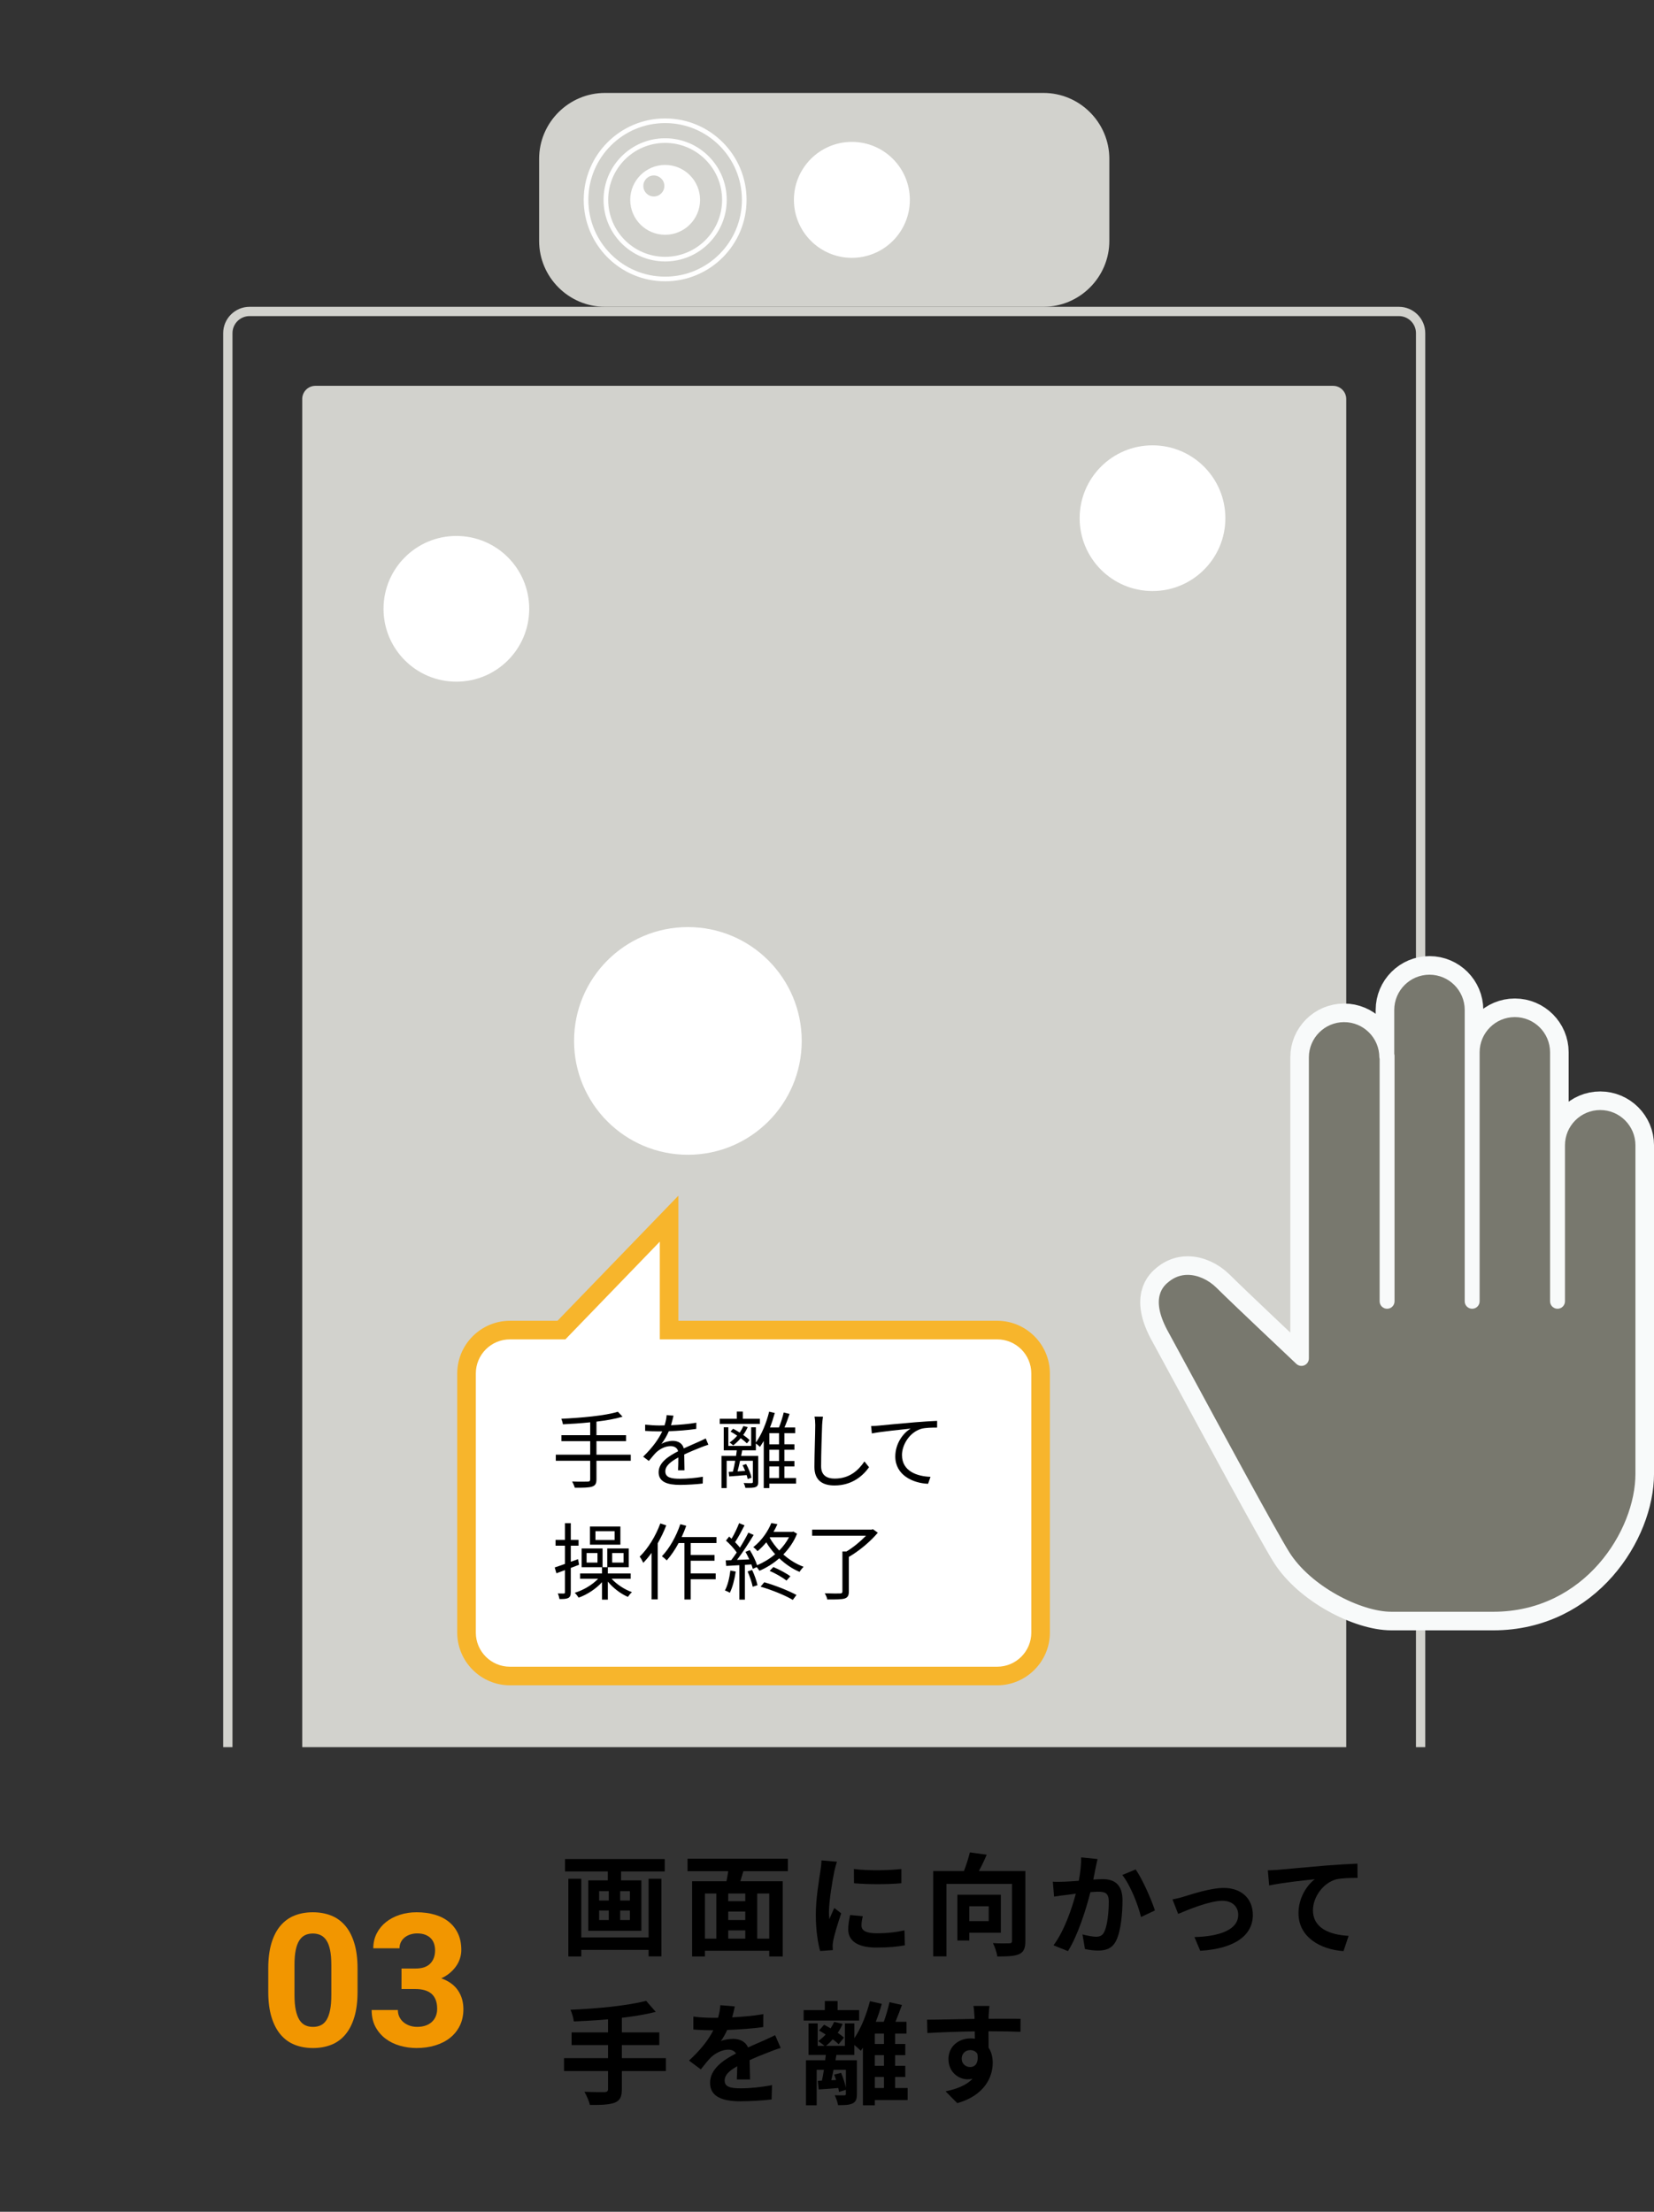 <?xml version="1.0" encoding="utf-8"?>
<!-- Generator: Adobe Illustrator 16.0.0, SVG Export Plug-In . SVG Version: 6.00 Build 0)  -->
<!DOCTYPE svg PUBLIC "-//W3C//DTD SVG 1.1//EN" "http://www.w3.org/Graphics/SVG/1.1/DTD/svg11.dtd">
<svg version="1.1" id="レイヤー_1" xmlns="http://www.w3.org/2000/svg" xmlns:xlink="http://www.w3.org/1999/xlink" x="0px"
	 y="0px" width="280px" height="374.382px" viewBox="0 0 280 374.382" enable-background="new 0 0 280 374.382"
	 xml:space="preserve">
<rect x="0" y="0" width="280" height="374.382" fill="#333333" stroke="none"/>
<g>
	<defs>
		<rect id="SVGID_1_" width="280" height="295.73"/>
	</defs>
	<clipPath id="SVGID_2_">
		<use xlink:href="#SVGID_1_"  overflow="visible"/>
	</clipPath>
	<g clip-path="url(#SVGID_2_)">
		<g>
			<path fill="#D2D2CD" d="M187.795,40.784c0,6.131-5.017,11.147-11.147,11.147h-74.233c-6.131,0-11.147-5.017-11.147-11.147V26.878
				c0-6.131,5.017-11.147,11.147-11.147h74.233c6.131,0,11.147,5.017,11.147,11.147V40.784z"/>
		</g>
		<g>
			<g>
				<path fill="#D2D2CD" d="M236.818,53.505c1.592,0,2.886,1.295,2.886,2.886v277.795c0,1.591-1.294,2.886-2.886,2.886H42.242
					c-1.592,0-2.886-1.295-2.886-2.886V56.391c0-1.591,1.294-2.886,2.886-2.886H236.818 M236.818,51.932H42.242
					c-2.452,0-4.459,2.007-4.459,4.459v277.795c0,2.452,2.007,4.459,4.459,4.459h194.576c2.452,0,4.459-2.007,4.459-4.459V56.391
					C241.277,53.938,239.271,51.932,236.818,51.932L236.818,51.932z"/>
			</g>
		</g>
		<g>
			<path fill="#D2D2CD" d="M227.899,337.149c0,1.227-1.003,2.229-2.229,2.229H53.392c-1.227,0-2.229-1.003-2.229-2.229V67.536
				c0-1.227,1.003-2.229,2.229-2.229H225.67c1.227,0,2.229,1.003,2.229,2.229V337.149z"/>
		</g>
		<path fill="none" stroke="#FFFFFF" stroke-width="0.786" stroke-miterlimit="10" d="M125.99,33.829
			c0,7.396-5.996,13.393-13.391,13.393c-7.396,0-13.39-5.997-13.39-13.393c0-7.392,5.994-13.389,13.39-13.389
			C119.994,20.44,125.99,26.438,125.99,33.829z"/>
		<path fill="#FFFFFF" d="M154.026,33.829c0,5.42-4.395,9.813-9.815,9.813c-5.417,0-9.811-4.394-9.811-9.813
			c0-5.416,4.394-9.812,9.811-9.812C149.632,24.017,154.026,28.413,154.026,33.829z"/>
		<circle fill="none" stroke="#FFFFFF" stroke-width="0.786" stroke-miterlimit="10" cx="112.6" cy="33.829" r="10.034"/>
		<path fill="#FFFFFF" d="M112.6,27.918c-3.266,0-5.911,2.648-5.911,5.911c0,3.267,2.646,5.911,5.911,5.911s5.912-2.645,5.912-5.911
			C118.512,30.566,115.865,27.918,112.6,27.918z M110.686,33.257c-0.983,0-1.779-0.798-1.779-1.779s0.796-1.779,1.779-1.779
			c0.981,0,1.78,0.798,1.78,1.779S111.667,33.257,110.686,33.257z"/>
	</g>
	<circle clip-path="url(#SVGID_2_)" fill="#FFFFFF" cx="77.258" cy="103.052" r="12.333"/>
	<circle clip-path="url(#SVGID_2_)" fill="#FFFFFF" cx="195.104" cy="87.712" r="12.333"/>
	<g clip-path="url(#SVGID_2_)">
		<circle fill="#FFFFFF" cx="116.451" cy="176.193" r="19.27"/>
	</g>
</g>
<g>
	
		<path fill="#F7B52C" stroke="#F8FAFA" stroke-width="6.292" stroke-linecap="round" stroke-linejoin="round" stroke-miterlimit="10" d="
		M197.877,216.94c0.943-0.762,2.014-1.149,3.18-1.149c1.689,0,3.523,0.83,4.912,2.214c2.403,2.404,13.031,12.423,13.483,12.849
		c0.364,0.346,0.903,0.44,1.365,0.241c0.461-0.2,0.759-0.656,0.759-1.158v-50.961c0-3.287,2.677-5.964,5.965-5.964
		s5.962,2.677,5.962,5.964c0,0.088,0.034,0.163,0.051,0.246v41.045c0,0.695,0.564,1.261,1.262,1.261s1.26-0.565,1.26-1.261v-41.62
		c0-0.086-0.031-0.162-0.048-0.242v-7.457c0-3.287,2.675-5.963,5.963-5.963c3.289,0,5.965,2.676,5.965,5.963v7.173v42.146
		c0,0.695,0.562,1.261,1.262,1.261c0.697,0,1.262-0.565,1.262-1.261V178.12c0-3.289,2.676-5.962,5.961-5.962
		c3.289,0,5.965,2.673,5.965,5.962v15.736v26.41c0,0.695,0.565,1.261,1.262,1.261c0.695,0,1.261-0.565,1.261-1.261v-26.41
		c0-3.289,2.677-5.965,5.964-5.965s5.963,2.676,5.963,5.965v55.628c0,9.534-8.57,23.332-24.066,23.332h-17.234
		c-5.198,0-13.712-4.33-17.325-10.126c-2.327-3.737-11.816-21.282-16.915-30.708c-1.816-3.364-3.126-5.782-3.443-6.345
		C194.498,219.664,197.041,217.613,197.877,216.94z"/>
	<path fill="#78786E" d="M197.877,216.94c0.943-0.762,2.014-1.149,3.18-1.149c1.689,0,3.523,0.83,4.912,2.214
		c2.403,2.404,13.031,12.423,13.483,12.849c0.364,0.346,0.903,0.44,1.365,0.241c0.461-0.2,0.759-0.656,0.759-1.158v-50.961
		c0-3.287,2.677-5.964,5.965-5.964s5.962,2.677,5.962,5.964c0,0.088,0.034,0.163,0.051,0.246v41.045
		c0,0.695,0.564,1.261,1.262,1.261s1.26-0.565,1.26-1.261v-41.62c0-0.086-0.031-0.162-0.048-0.242v-7.457
		c0-3.287,2.675-5.963,5.963-5.963c3.289,0,5.965,2.676,5.965,5.963v7.173v42.146c0,0.695,0.562,1.261,1.262,1.261
		c0.697,0,1.262-0.565,1.262-1.261V178.12c0-3.289,2.676-5.962,5.961-5.962c3.289,0,5.965,2.673,5.965,5.962v15.736v26.41
		c0,0.695,0.565,1.261,1.262,1.261c0.695,0,1.261-0.565,1.261-1.261v-26.41c0-3.289,2.677-5.965,5.964-5.965
		s5.963,2.676,5.963,5.965v55.628c0,9.534-8.57,23.332-24.066,23.332h-17.234c-5.198,0-13.712-4.33-17.325-10.126
		c-2.327-3.737-11.816-21.282-16.915-30.708c-1.816-3.364-3.126-5.782-3.443-6.345C194.498,219.664,197.041,217.613,197.877,216.94z
		"/>
</g>
<g>
	<path fill="#FFFFFF" d="M86.322,283.692c-4.05,0-7.345-3.295-7.345-7.346V232.48c0-4.05,3.295-7.345,7.345-7.345h8.722
		l18.227-18.86v18.86h55.545c4.05,0,7.344,3.295,7.344,7.345v43.866c0,4.051-3.294,7.346-7.344,7.346H86.322z"/>
	<path fill="#F7B52C" d="M111.697,210.167v13.396v3.146h3.146h53.972c3.183,0,5.771,2.589,5.771,5.771v43.866
		c0,3.184-2.588,5.772-5.771,5.772H86.322c-3.183,0-5.771-2.589-5.771-5.772V232.48c0-3.183,2.589-5.771,5.771-5.771h8.055h1.335
		l0.928-0.96L111.697,210.167 M114.844,202.384l-20.467,21.179h-8.055c-4.905,0-8.918,4.015-8.918,8.918v43.866
		c0,4.907,4.013,8.919,8.918,8.919h82.493c4.905,0,8.917-4.012,8.917-8.919V232.48c0-4.903-4.012-8.918-8.917-8.918h-53.972V202.384
		L114.844,202.384z"/>
</g>
<g>
	<g>
		<path d="M106.779,247.26h-5.806v3.143c0,0.753-0.226,1.063-0.751,1.232c-0.523,0.172-1.431,0.199-2.917,0.185
			c-0.085-0.299-0.283-0.766-0.453-1.048c1.188,0.043,2.295,0.027,2.62,0.016c0.311,0,0.439-0.102,0.439-0.396v-3.131H94.09v-1.032
			h5.822v-2.295h-4.873v-1.005h4.873v-2.182c-1.558,0.169-3.158,0.268-4.617,0.338c-0.043-0.282-0.169-0.694-0.27-0.934
			c3.342-0.157,7.449-0.522,9.574-1.189l0.792,0.836c-1.202,0.369-2.748,0.636-4.418,0.836v2.295h5.013v1.005h-5.013v2.295h5.806
			V247.26z"/>
		<path d="M114.782,248.873c0.043-0.538,0.057-1.444,0.057-2.179c-1.303,0.707-2.209,1.429-2.209,2.351
			c0,1.103,1.091,1.26,2.535,1.26c1.091,0,2.591-0.126,3.823-0.342l-0.027,1.149c-1.063,0.126-2.621,0.228-3.838,0.228
			c-2.012,0-3.625-0.427-3.625-2.139c0-1.659,1.67-2.706,3.3-3.555c-0.144-0.58-0.651-0.866-1.262-0.866
			c-0.92,0-1.771,0.455-2.422,1.035c-0.396,0.381-0.793,0.906-1.273,1.472l-0.964-0.722c1.785-1.727,2.704-3.171,3.229-4.276h-0.581
			c-0.596,0-1.544-0.028-2.309-0.087v-1.06c0.751,0.083,1.729,0.142,2.364,0.142c0.298,0,0.596,0,0.922-0.016
			c0.198-0.624,0.325-1.26,0.353-1.742l1.162,0.102c-0.099,0.396-0.227,0.978-0.424,1.613c1.43-0.071,2.958-0.197,4.29-0.424
			l-0.014,1.047c-1.389,0.212-3.115,0.338-4.646,0.396c-0.311,0.723-0.75,1.503-1.26,2.154c0.51-0.326,1.316-0.525,1.938-0.525
			c0.906,0,1.644,0.439,1.856,1.274c0.963-0.454,1.812-0.792,2.55-1.134c0.424-0.184,0.765-0.353,1.161-0.553l0.451,1.063
			c-0.353,0.098-0.863,0.298-1.231,0.439c-0.793,0.31-1.798,0.722-2.86,1.216c0.016,0.809,0.029,1.997,0.043,2.677H114.782z"/>
		<path d="M128.637,241.014h-6.797v-0.863h2.888v-1.217h1.02v1.217h2.89V241.014z M134.77,251.125h-4.532v0.752h-0.949v-7.973
			c-0.212,0.354-0.425,0.691-0.638,1.005c-0.125-0.142-0.467-0.411-0.693-0.58v1.161h-2.308l-0.185,0.949h2.888v4.418
			c0,0.451-0.098,0.707-0.438,0.848c-0.34,0.142-0.877,0.142-1.729,0.142c-0.043-0.225-0.169-0.593-0.298-0.82
			c0.639,0.027,1.19,0.016,1.332,0.016c0.17-0.016,0.226-0.043,0.226-0.2v-3.582h-2.166c-0.142,0.636-0.282,1.275-0.424,1.797
			l1.287-0.083c-0.126-0.325-0.282-0.679-0.438-0.977l0.608-0.185c0.41,0.734,0.794,1.715,0.906,2.308l-0.651,0.228
			c-0.029-0.2-0.1-0.424-0.171-0.667c-1.075,0.086-2.08,0.156-2.958,0.228l-0.086-0.766l0.722-0.043
			c0.129-0.521,0.271-1.173,0.384-1.84h-1.445v4.617h-0.877v-5.438h2.464c0.043-0.326,0.099-0.651,0.126-0.949h-2.209v-3.896h0.78
			v3.146h3.865v-3.146h0.793v2.577c0.964-1.314,1.771-3.271,2.252-5.226l0.949,0.227c-0.228,0.82-0.495,1.656-0.809,2.449h1.517
			c0.312-0.762,0.638-1.798,0.807-2.535l0.992,0.243c-0.255,0.75-0.567,1.613-0.863,2.292h1.812v0.965h-1.828v1.883h1.699v0.922
			h-1.699v1.911h1.699v0.919h-1.699v1.957h1.983V251.125z M126.441,244.313c-0.255-0.255-0.623-0.565-1.047-0.879
			c-0.396,0.47-0.836,0.879-1.275,1.22c-0.126-0.129-0.424-0.369-0.608-0.482c0.467-0.325,0.906-0.707,1.289-1.161
			c-0.369-0.255-0.765-0.495-1.132-0.694l0.438-0.479c0.354,0.185,0.751,0.409,1.12,0.651c0.239-0.356,0.451-0.722,0.622-1.106
			l0.735,0.185c-0.212,0.455-0.467,0.906-0.765,1.318c0.439,0.311,0.821,0.608,1.076,0.879L126.441,244.313z M131.88,242.587h-1.643
			v1.883h1.643V242.587z M131.88,245.392h-1.643v1.911h1.643V245.392z M130.237,250.179h1.643v-1.957h-1.643V250.179z"/>
		<path d="M139.316,239.797c-0.07,0.452-0.113,0.949-0.142,1.401c-0.057,1.585-0.17,4.9-0.17,6.995c0,1.546,0.99,2.083,2.293,2.083
			c2.578,0,4.037-1.443,5.042-2.903l0.779,0.978c-0.948,1.33-2.761,3.088-5.849,3.088c-2.011,0-3.399-0.852-3.399-3.131
			c0-2.08,0.141-5.623,0.141-7.109c0-0.511-0.041-1.005-0.125-1.417L139.316,239.797z"/>
		<path d="M148.715,241.312c0.92-0.086,3.568-0.354,6.146-0.565c1.528-0.129,2.846-0.199,3.78-0.242v1.134
			c-0.793,0-2.024,0.015-2.747,0.227c-1.997,0.637-3.201,2.763-3.201,4.418c0,2.747,2.55,3.61,4.83,3.696l-0.412,1.177
			c-2.592-0.102-5.55-1.487-5.55-4.617c0-2.197,1.316-3.967,2.604-4.731c-1.231,0.144-5.055,0.51-6.571,0.823l-0.128-1.248
			C148.007,241.37,148.445,241.339,148.715,241.312z"/>
		<path d="M96.626,265.398v4.108c0,0.537-0.113,0.808-0.425,0.977c-0.299,0.156-0.766,0.185-1.487,0.185
			c-0.043-0.255-0.155-0.667-0.282-0.949c0.453,0.015,0.863,0.015,0.99,0.015c0.155,0,0.214-0.058,0.214-0.212v-3.754l-1.445,0.537
			l-0.283-0.989c0.496-0.156,1.077-0.368,1.729-0.596v-3.088h-1.587v-0.977h1.587v-2.833h0.99v2.833h1.317v0.977h-1.317v2.719
			l1.232-0.438l0.171,0.949L96.626,265.398z M103.537,267.227c0.849,0.949,2.194,1.828,3.441,2.265
			c-0.228,0.199-0.525,0.568-0.681,0.808c-1.202-0.51-2.505-1.499-3.399-2.59v3.057h-0.989v-2.958
			c-1.02,1.134-2.522,2.11-3.951,2.62c-0.156-0.242-0.439-0.623-0.667-0.823c1.46-0.439,2.988-1.346,3.967-2.378h-3.06v-0.891h3.711
			v-1.063h-3.442v-3.174h3.541v3.174h0.793v-3.174h3.641v3.174h-3.543v1.063h3.868v0.891H103.537z M101.145,262.879h-1.842v1.613
			h1.842V262.879z M105.024,261.463h-5.155v-3.072h5.155V261.463z M104.048,259.184h-3.245v1.486h3.245V259.184z M103.636,264.492
			h1.927v-1.613h-1.927V264.492z"/>
		<path d="M112.788,258.191c-0.381,1.02-0.891,2.055-1.443,3.032v9.499h-1.048v-7.871c-0.439,0.621-0.922,1.189-1.402,1.684
			c-0.101-0.239-0.41-0.82-0.608-1.048c1.402-1.357,2.705-3.468,3.497-5.622L112.788,258.191z M116.924,261.181v2.024h4.037v0.977
			h-4.037v2.139h4.233v0.992h-4.233v3.426h-1.062v-9.558h-0.979c-0.608,1.13-1.303,2.15-2.01,2.943
			c-0.17-0.182-0.58-0.538-0.821-0.707c1.273-1.318,2.422-3.354,3.115-5.423l1.006,0.268c-0.227,0.651-0.496,1.29-0.78,1.911h5.893
			v1.008H116.924z"/>
		<path d="M124.549,266.01c-0.197,1.331-0.537,2.688-1.004,3.595c-0.171-0.126-0.597-0.325-0.822-0.396
			c0.467-0.863,0.764-2.123,0.92-3.37L124.549,266.01z M134.931,259.607c-0.539,1.346-1.361,2.522-2.322,3.512
			c1.02,0.906,2.209,1.644,3.425,2.083c-0.212,0.212-0.521,0.593-0.679,0.863c-1.231-0.51-2.407-1.318-3.44-2.295
			c-1.034,0.906-2.195,1.616-3.357,2.11c-0.1-0.156-0.283-0.424-0.453-0.623l-0.666,0.298c-0.056-0.212-0.142-0.482-0.24-0.75
			l-1.104,0.07v5.89h-0.936v-5.834c-0.806,0.043-1.571,0.086-2.223,0.129l-0.084-0.937l0.934-0.04
			c0.298-0.385,0.624-0.836,0.935-1.303c-0.438-0.64-1.174-1.432-1.825-2.013l0.537-0.679c0.142,0.113,0.269,0.239,0.41,0.368
			c0.481-0.792,0.978-1.855,1.275-2.636l0.92,0.369c-0.482,0.934-1.075,2.055-1.601,2.848c0.312,0.311,0.596,0.636,0.822,0.919
			c0.551-0.879,1.062-1.785,1.43-2.535l0.893,0.396c-0.807,1.346-1.883,3.002-2.818,4.222l2.082-0.086
			c-0.199-0.439-0.425-0.879-0.65-1.275l0.735-0.295c0.509,0.793,1.006,1.825,1.232,2.562c1.076-0.455,2.138-1.091,3.058-1.871
			c-0.564-0.621-1.074-1.303-1.5-2.01c-0.439,0.522-0.92,1.032-1.487,1.5c-0.155-0.225-0.496-0.538-0.722-0.68
			c1.515-1.173,2.534-2.789,3.059-4.077l1.033,0.185c-0.184,0.424-0.41,0.863-0.665,1.303h3.171l0.185-0.059L134.931,259.607z
			 M127.325,265.739c0.383,0.809,0.765,1.884,0.906,2.578l-0.807,0.268c-0.142-0.707-0.496-1.77-0.864-2.59L127.325,265.739z
			 M129.379,267.823c1.868,0.521,4.177,1.456,5.452,2.15l-0.624,0.835c-1.246-0.749-3.553-1.698-5.452-2.236L129.379,267.823z
			 M130.921,265.245c0.978,0.408,2.225,1.075,2.876,1.57l-0.651,0.722c-0.638-0.51-1.869-1.217-2.86-1.641L130.921,265.245z
			 M130.299,260.286c0.426,0.766,0.978,1.487,1.615,2.169c0.665-0.682,1.231-1.432,1.655-2.252h-3.199L130.299,260.286z"/>
		<path d="M148.6,259.438c-1.232,1.472-3.172,3.1-4.9,4.092v5.851c0,0.706-0.198,1.032-0.736,1.201
			c-0.539,0.156-1.473,0.156-2.917,0.156c-0.043-0.298-0.255-0.75-0.425-1.048c1.161,0.043,2.266,0.043,2.577,0.028
			c0.312-0.013,0.41-0.099,0.41-0.354v-6.756h0.694c1.175-0.707,2.407-1.742,3.3-2.661h-9.12v-1.035h10.069l0.226-0.07
			L148.6,259.438z"/>
	</g>
</g>
<g>
	<g>
		<g>
			<g>
				<path d="M112.533,314.676v2.094h-7.395v1.509h3.433v8.547h-8.98v-8.547h3.302v-1.509h-7.245v-2.094H112.533z M109.799,318.014
					h2.169v13.132h-2.169v-1.094H98.403v1.111h-2.188v-13.149h2.188v9.924h11.396V318.014z M101.421,321.693h1.642v-1.584h-1.642
					V321.693z M101.421,324.994h1.642v-1.603h-1.642V324.994z M106.629,320.109h-1.641v1.584h1.641V320.109z M106.629,323.392
					h-1.641v1.603h1.641V323.392z"/>
				<path d="M125.846,316.731c-0.169,0.585-0.359,1.15-0.51,1.699h7.171v12.732h-2.283v-0.961h-10.887v0.961h-2.171v-12.732h5.813
					c0.112-0.549,0.224-1.133,0.301-1.699h-6.887v-2.112h16.979v2.112H125.846z M119.337,328.145h1.925v-7.639h-1.925V328.145z
					 M126.167,320.506h-2.887v1.301h2.887V320.506z M126.167,323.561h-2.887v1.434h2.887V323.561z M123.28,328.145h2.887v-1.395
					h-2.887V328.145z M130.224,320.506h-2.038v7.639h2.038V320.506z"/>
				<path d="M141.687,315.128c-0.15,0.377-0.378,1.32-0.454,1.66c-0.265,1.246-0.903,4.98-0.903,6.849
					c0,0.359,0.019,0.811,0.073,1.207c0.265-0.66,0.565-1.283,0.83-1.887l1.17,0.906c-0.528,1.565-1.152,3.584-1.34,4.584
					c-0.055,0.265-0.113,0.68-0.113,0.868c0.019,0.207,0.019,0.509,0.037,0.772l-2.149,0.152c-0.378-1.303-0.735-3.585-0.735-6.112
					c0-2.812,0.565-5.962,0.773-7.396c0.074-0.528,0.188-1.244,0.188-1.83L141.687,315.128z M146.062,324.354
					c-0.15,0.604-0.224,1.057-0.224,1.565c0,0.831,0.716,1.321,2.602,1.321c1.678,0,3.058-0.15,4.68-0.49l0.055,2.527
					c-1.207,0.228-2.716,0.378-4.829,0.378c-3.227,0-4.753-1.169-4.753-3.076c0-0.772,0.132-1.564,0.319-2.433L146.062,324.354z
					 M152.591,316.354v2.415c-2.302,0.208-5.678,0.208-8.02,0l-0.019-2.415C146.854,316.675,150.572,316.599,152.591,316.354z"/>
				<path d="M173.58,328.541c0,1.228-0.264,1.868-1.057,2.228c-0.792,0.358-2,0.395-3.699,0.395
					c-0.073-0.641-0.414-1.658-0.734-2.263c1.112,0.075,2.379,0.058,2.756,0.037c0.357,0,0.471-0.094,0.471-0.434v-9.622h-11.094
					v12.264h-2.243v-14.451h5.204c0.396-1.019,0.774-2.207,1.002-3.15l2.848,0.396c-0.396,0.942-0.866,1.923-1.32,2.754h7.867
					V328.541z M164.09,327.146v1.319h-2.019v-7.753h7.358v6.434H164.09z M164.09,322.675v2.509h3.285v-2.509H164.09z"/>
				<path d="M185.799,314.676c-0.113,0.49-0.245,1.075-0.341,1.547c-0.095,0.565-0.245,1.244-0.378,1.924
					c0.624-0.037,1.189-0.076,1.567-0.076c1.981,0,3.376,0.887,3.376,3.565c0,2.208-0.264,5.189-1.057,6.812
					c-0.621,1.302-1.659,1.718-3.075,1.718c-0.716,0-1.604-0.113-2.225-0.265l-0.415-2.472c0.716,0.208,1.791,0.396,2.283,0.396
					c0.62,0,1.112-0.188,1.395-0.811c0.528-1.039,0.774-3.265,0.774-5.114c0-1.49-0.642-1.697-1.831-1.697
					c-0.301,0-0.753,0.038-1.281,0.075c-0.719,2.829-2.077,7.226-3.794,9.98l-2.452-0.981c1.831-2.452,3.094-6.188,3.773-8.735
					c-0.661,0.076-1.245,0.151-1.604,0.208c-0.528,0.057-1.49,0.188-2.073,0.282l-0.209-2.526c0.679,0.057,1.303,0.018,1.981,0
					c0.584-0.021,1.472-0.075,2.415-0.151c0.264-1.435,0.414-2.792,0.396-3.963L185.799,314.676z M192.251,316.43
					c1.131,1.604,2.698,5.17,3.263,6.942l-2.356,1.113c-0.491-2.075-1.831-5.451-3.171-7.112L192.251,316.43z"/>
				<path d="M200.467,321.014c1.266-0.376,4.434-1.451,6.697-1.451c2.943,0,4.925,1.754,4.925,4.584
					c0,3.376-2.962,5.697-8.906,6.056l-0.98-2.32c4.246-0.113,7.414-1.227,7.414-3.774c0-1.396-1.054-2.376-2.68-2.376
					c-2.169,0-5.883,1.547-7.487,2.226l-0.965-2.453C199.035,321.41,199.901,321.203,200.467,321.014z"/>
				<path d="M216.458,316.487c1.546-0.152,4.64-0.417,8.056-0.718c1.924-0.15,3.979-0.265,5.281-0.321l0.019,2.415
					c-0.999,0-2.603,0.019-3.604,0.246c-2.243,0.604-3.942,3.019-3.942,5.226c0,3.075,2.885,4.169,6.037,4.338l-0.869,2.586
					c-3.924-0.265-7.619-2.377-7.619-6.415c0-2.697,1.508-4.81,2.753-5.753c-1.604,0.169-5.546,0.584-7.715,1.056l-0.228-2.565
					C215.361,316.562,216.08,316.523,216.458,316.487z"/>
				<path d="M112.723,350.56h-7.452v3.075c0,1.339-0.34,1.925-1.226,2.282c-0.906,0.34-2.265,0.396-4.189,0.378
					c-0.132-0.642-0.566-1.622-0.924-2.226c1.396,0.057,2.98,0.057,3.396,0.057c0.433-0.02,0.604-0.152,0.604-0.528v-3.038h-7.452
					v-2.188h7.452v-2.208h-6.169v-2.15h6.169v-2.208c-1.962,0.169-3.943,0.283-5.793,0.358c-0.055-0.584-0.338-1.49-0.565-1.98
					c4.547-0.188,9.717-0.698,12.811-1.51l1.624,1.868c-1.681,0.435-3.661,0.754-5.736,1v2.472h6.338v2.15h-6.338v2.208h7.452
					V350.56z"/>
				<path d="M124.733,351.976c0.037-0.549,0.056-1.416,0.074-2.228c-1.377,0.756-2.133,1.491-2.133,2.415
					c0,1.038,0.888,1.321,2.718,1.321c1.584,0,3.661-0.208,5.302-0.547l-0.075,2.433c-1.246,0.15-3.529,0.303-5.283,0.303
					c-2.925,0-5.131-0.699-5.131-3.113c0-2.377,2.264-3.887,4.396-4.98c-0.303-0.472-0.793-0.643-1.303-0.643
					c-1.057,0-2.207,0.604-2.925,1.284c-0.565,0.565-1.094,1.245-1.736,2.056l-2-1.49c1.964-1.811,3.284-3.472,4.114-5.132h-0.228
					c-0.753,0-2.132-0.037-3.149-0.131v-2.189c0.943,0.151,2.338,0.208,3.281,0.208h0.906c0.228-0.85,0.359-1.604,0.379-2.133
					l2.451,0.208c-0.094,0.453-0.226,1.095-0.451,1.85c1.754-0.096,3.641-0.246,5.281-0.547l-0.019,2.188
					c-1.793,0.264-4.094,0.416-6.095,0.491c-0.302,0.659-0.679,1.34-1.075,1.887c0.49-0.246,1.492-0.378,2.112-0.378
					c1.134,0,2.077,0.49,2.492,1.453c0.961-0.453,1.754-0.774,2.528-1.114c0.716-0.32,1.376-0.64,2.056-0.961l0.943,2.169
					c-0.604,0.15-1.586,0.528-2.227,0.793c-0.831,0.32-1.888,0.735-3.037,1.264c0.019,1.037,0.056,2.415,0.074,3.265H124.733z"/>
				<path d="M145.441,342.014h-9.396v-1.773h3.583v-1.528h2.169v1.528h3.645V342.014z M153.647,355.466h-5.549v0.886h-2.019v-9.754
					c-0.11,0.188-0.242,0.359-0.356,0.528c-0.245-0.244-0.679-0.641-1.094-0.98v1.68h-3.038l-0.15,0.904h3.622v5.716
					c0,0.85-0.15,1.303-0.756,1.604c-0.547,0.264-1.34,0.282-2.434,0.282c-0.077-0.509-0.341-1.207-0.565-1.679
					c0.661,0.038,1.377,0.02,1.586,0.02c0.224,0,0.301-0.057,0.301-0.246v-0.697l-1.171,0.358c-0.019-0.189-0.055-0.415-0.113-0.661
					c-1.168,0.096-2.283,0.189-3.319,0.246l-0.151-1.453l0.698-0.037c0.132-0.548,0.226-1.188,0.339-1.831h-1.226v6h-1.812v-7.622
					h3.246c0.037-0.321,0.074-0.622,0.114-0.904h-2.926v-5.34h1.546v3.811h1.171c-0.302-0.245-0.774-0.604-1.076-0.811
					c0.452-0.321,0.887-0.699,1.264-1.114c-0.377-0.245-0.773-0.472-1.131-0.679l0.867-0.981c0.34,0.188,0.718,0.396,1.096,0.624
					c0.225-0.36,0.434-0.718,0.603-1.096l1.435,0.34c-0.228,0.528-0.51,1.038-0.83,1.51c0.415,0.282,0.79,0.565,1.055,0.811
					l-0.903,1.114c-0.246-0.246-0.605-0.549-1.002-0.831c-0.356,0.415-0.753,0.793-1.149,1.113h3.208v-3.811h1.604v2.508
					c1.131-1.679,2.056-3.998,2.64-6.263l2,0.453c-0.283,1.019-0.624,2.056-1.018,3.037h1.358c0.375-1.019,0.753-2.319,0.962-3.319
					l2.113,0.472c-0.359,0.961-0.737,1.979-1.097,2.848h1.868v2h-1.924v1.755h1.718v1.886h-1.718v1.812h1.718v1.887h-1.718v1.867
					h2.114V355.466z M141.1,350.352c-0.113,0.624-0.245,1.228-0.378,1.755l0.812-0.037c-0.092-0.321-0.206-0.622-0.319-0.906
					l1.17-0.302c0.339,0.793,0.661,1.773,0.812,2.509v-3.019H141.1z M149.647,344.221h-1.549v1.755h1.549V344.221z M149.647,347.861
					h-1.549v1.812h1.549V347.861z M148.099,353.427h1.549v-1.867h-1.549V353.427z"/>
				<path d="M172.751,343.918c-1.134-0.055-2.888-0.094-5.416-0.094c0.019,0.943,0.019,1.962,0.019,2.773
					c0.473,0.698,0.7,1.604,0.7,2.585c0,2.434-1.435,5.527-6.001,6.81l-1.981-1.998c1.887-0.396,3.527-1.021,4.565-2.133
					c-0.264,0.058-0.547,0.094-0.848,0.094c-1.453,0-3.226-1.15-3.226-3.433c0-2.112,1.695-3.49,3.735-3.49
					c0.265,0,0.507,0.019,0.734,0.057l-0.019-1.246c-2.829,0.039-5.718,0.152-8.019,0.283l-0.055-2.263
					c2.132,0,5.526-0.096,8.037-0.133c0-0.227,0-0.435-0.021-0.566c-0.037-0.604-0.093-1.319-0.17-1.622h2.717
					c-0.056,0.303-0.111,1.303-0.133,1.604c0,0.15-0.018,0.34-0.018,0.565c1.886,0,4.433-0.019,5.416,0L172.751,343.918z
					 M164.24,349.88c0.774,0,1.473-0.583,1.227-2.207c-0.265-0.452-0.697-0.659-1.227-0.659c-0.715,0-1.435,0.49-1.435,1.47
					C162.806,349.352,163.507,349.88,164.24,349.88z"/>
			</g>
		</g>
	</g>
	<g>
		<g>
			<g>
				<path fill="#F29600" d="M60.528,337.108c0,1.679-0.182,3.12-0.546,4.324s-0.875,2.193-1.536,2.973
					c-0.66,0.778-1.454,1.351-2.381,1.713s-1.952,0.545-3.08,0.545s-2.153-0.183-3.08-0.545c-0.926-0.362-1.722-0.935-2.389-1.713
					c-0.667-0.779-1.183-1.769-1.552-2.973c-0.368-1.204-0.553-2.646-0.553-4.324v-3.887c0-1.679,0.182-3.12,0.545-4.324
					c0.364-1.204,0.878-2.19,1.544-2.965c0.667-0.774,1.46-1.343,2.382-1.705c0.921-0.362,1.944-0.545,3.072-0.545
					c1.127,0,2.153,0.183,3.08,0.545c0.926,0.362,1.722,0.931,2.389,1.705c0.666,0.774,1.183,1.761,1.551,2.965
					c0.369,1.204,0.554,2.646,0.554,4.324V337.108z M56.089,332.592c0-0.993-0.069-1.828-0.208-2.504
					c-0.138-0.676-0.342-1.221-0.614-1.636c-0.271-0.415-0.601-0.714-0.991-0.898c-0.39-0.185-0.829-0.276-1.32-0.276
					c-0.492,0-0.93,0.092-1.313,0.276c-0.385,0.185-0.708,0.483-0.976,0.898s-0.469,0.96-0.607,1.636
					c-0.138,0.676-0.207,1.511-0.207,2.504v5.101c0,1.003,0.07,1.848,0.215,2.534s0.348,1.243,0.615,1.667
					c0.267,0.424,0.593,0.729,0.982,0.914c0.391,0.185,0.83,0.276,1.321,0.276s0.931-0.092,1.321-0.276
					c0.39-0.185,0.714-0.49,0.976-0.914c0.261-0.424,0.461-0.98,0.599-1.667c0.139-0.687,0.208-1.531,0.208-2.534V332.592z"/>
				<path fill="#F29600" d="M67.971,333.207h2.365c1.127,0,1.962-0.281,2.505-0.846c0.542-0.563,0.813-1.31,0.813-2.242
					c0-0.41-0.062-0.791-0.184-1.145c-0.123-0.354-0.311-0.654-0.562-0.906c-0.25-0.252-0.565-0.449-0.944-0.592
					c-0.38-0.143-0.825-0.215-1.337-0.215c-0.41,0-0.795,0.06-1.159,0.177c-0.364,0.116-0.681,0.284-0.953,0.499
					c-0.271,0.215-0.486,0.478-0.645,0.791s-0.238,0.664-0.238,1.053h-4.439c0-0.922,0.192-1.759,0.576-2.512
					s0.906-1.392,1.566-1.921c0.661-0.528,1.437-0.937,2.327-1.229c0.892-0.292,1.844-0.438,2.857-0.438
					c1.126,0,2.154,0.137,3.08,0.407c0.927,0.27,1.724,0.676,2.389,1.213c0.665,0.538,1.183,1.205,1.552,1.997
					c0.369,0.793,0.553,1.713,0.553,2.758c0,0.48-0.073,0.957-0.223,1.429c-0.148,0.472-0.368,0.914-0.66,1.328
					c-0.292,0.415-0.648,0.799-1.067,1.152c-0.42,0.354-0.902,0.653-1.444,0.898c1.26,0.45,2.199,1.126,2.818,2.028
					c0.619,0.901,0.93,1.966,0.93,3.195c0,1.044-0.203,1.977-0.606,2.796c-0.404,0.818-0.96,1.507-1.667,2.065
					c-0.707,0.56-1.544,0.983-2.512,1.275s-2.016,0.438-3.142,0.438c-0.952,0-1.885-0.127-2.796-0.384
					c-0.91-0.257-1.724-0.649-2.435-1.183s-1.286-1.2-1.721-2.005c-0.436-0.805-0.652-1.759-0.652-2.865h4.439
					c0,0.42,0.081,0.804,0.245,1.152c0.165,0.349,0.393,0.646,0.684,0.898c0.292,0.252,0.638,0.449,1.037,0.592
					s0.834,0.215,1.306,0.215c0.522,0,0.994-0.072,1.414-0.215c0.419-0.143,0.775-0.352,1.067-0.622s0.515-0.593,0.668-0.968
					s0.23-0.791,0.23-1.252c0-0.595-0.084-1.104-0.254-1.528c-0.168-0.425-0.411-0.771-0.729-1.037
					c-0.317-0.266-0.703-0.463-1.159-0.592c-0.457-0.129-0.965-0.191-1.529-0.191h-2.365V333.207z"/>
			</g>
		</g>
	</g>
</g>
<rect fill="none" width="280" height="374.382"/>
</svg>

